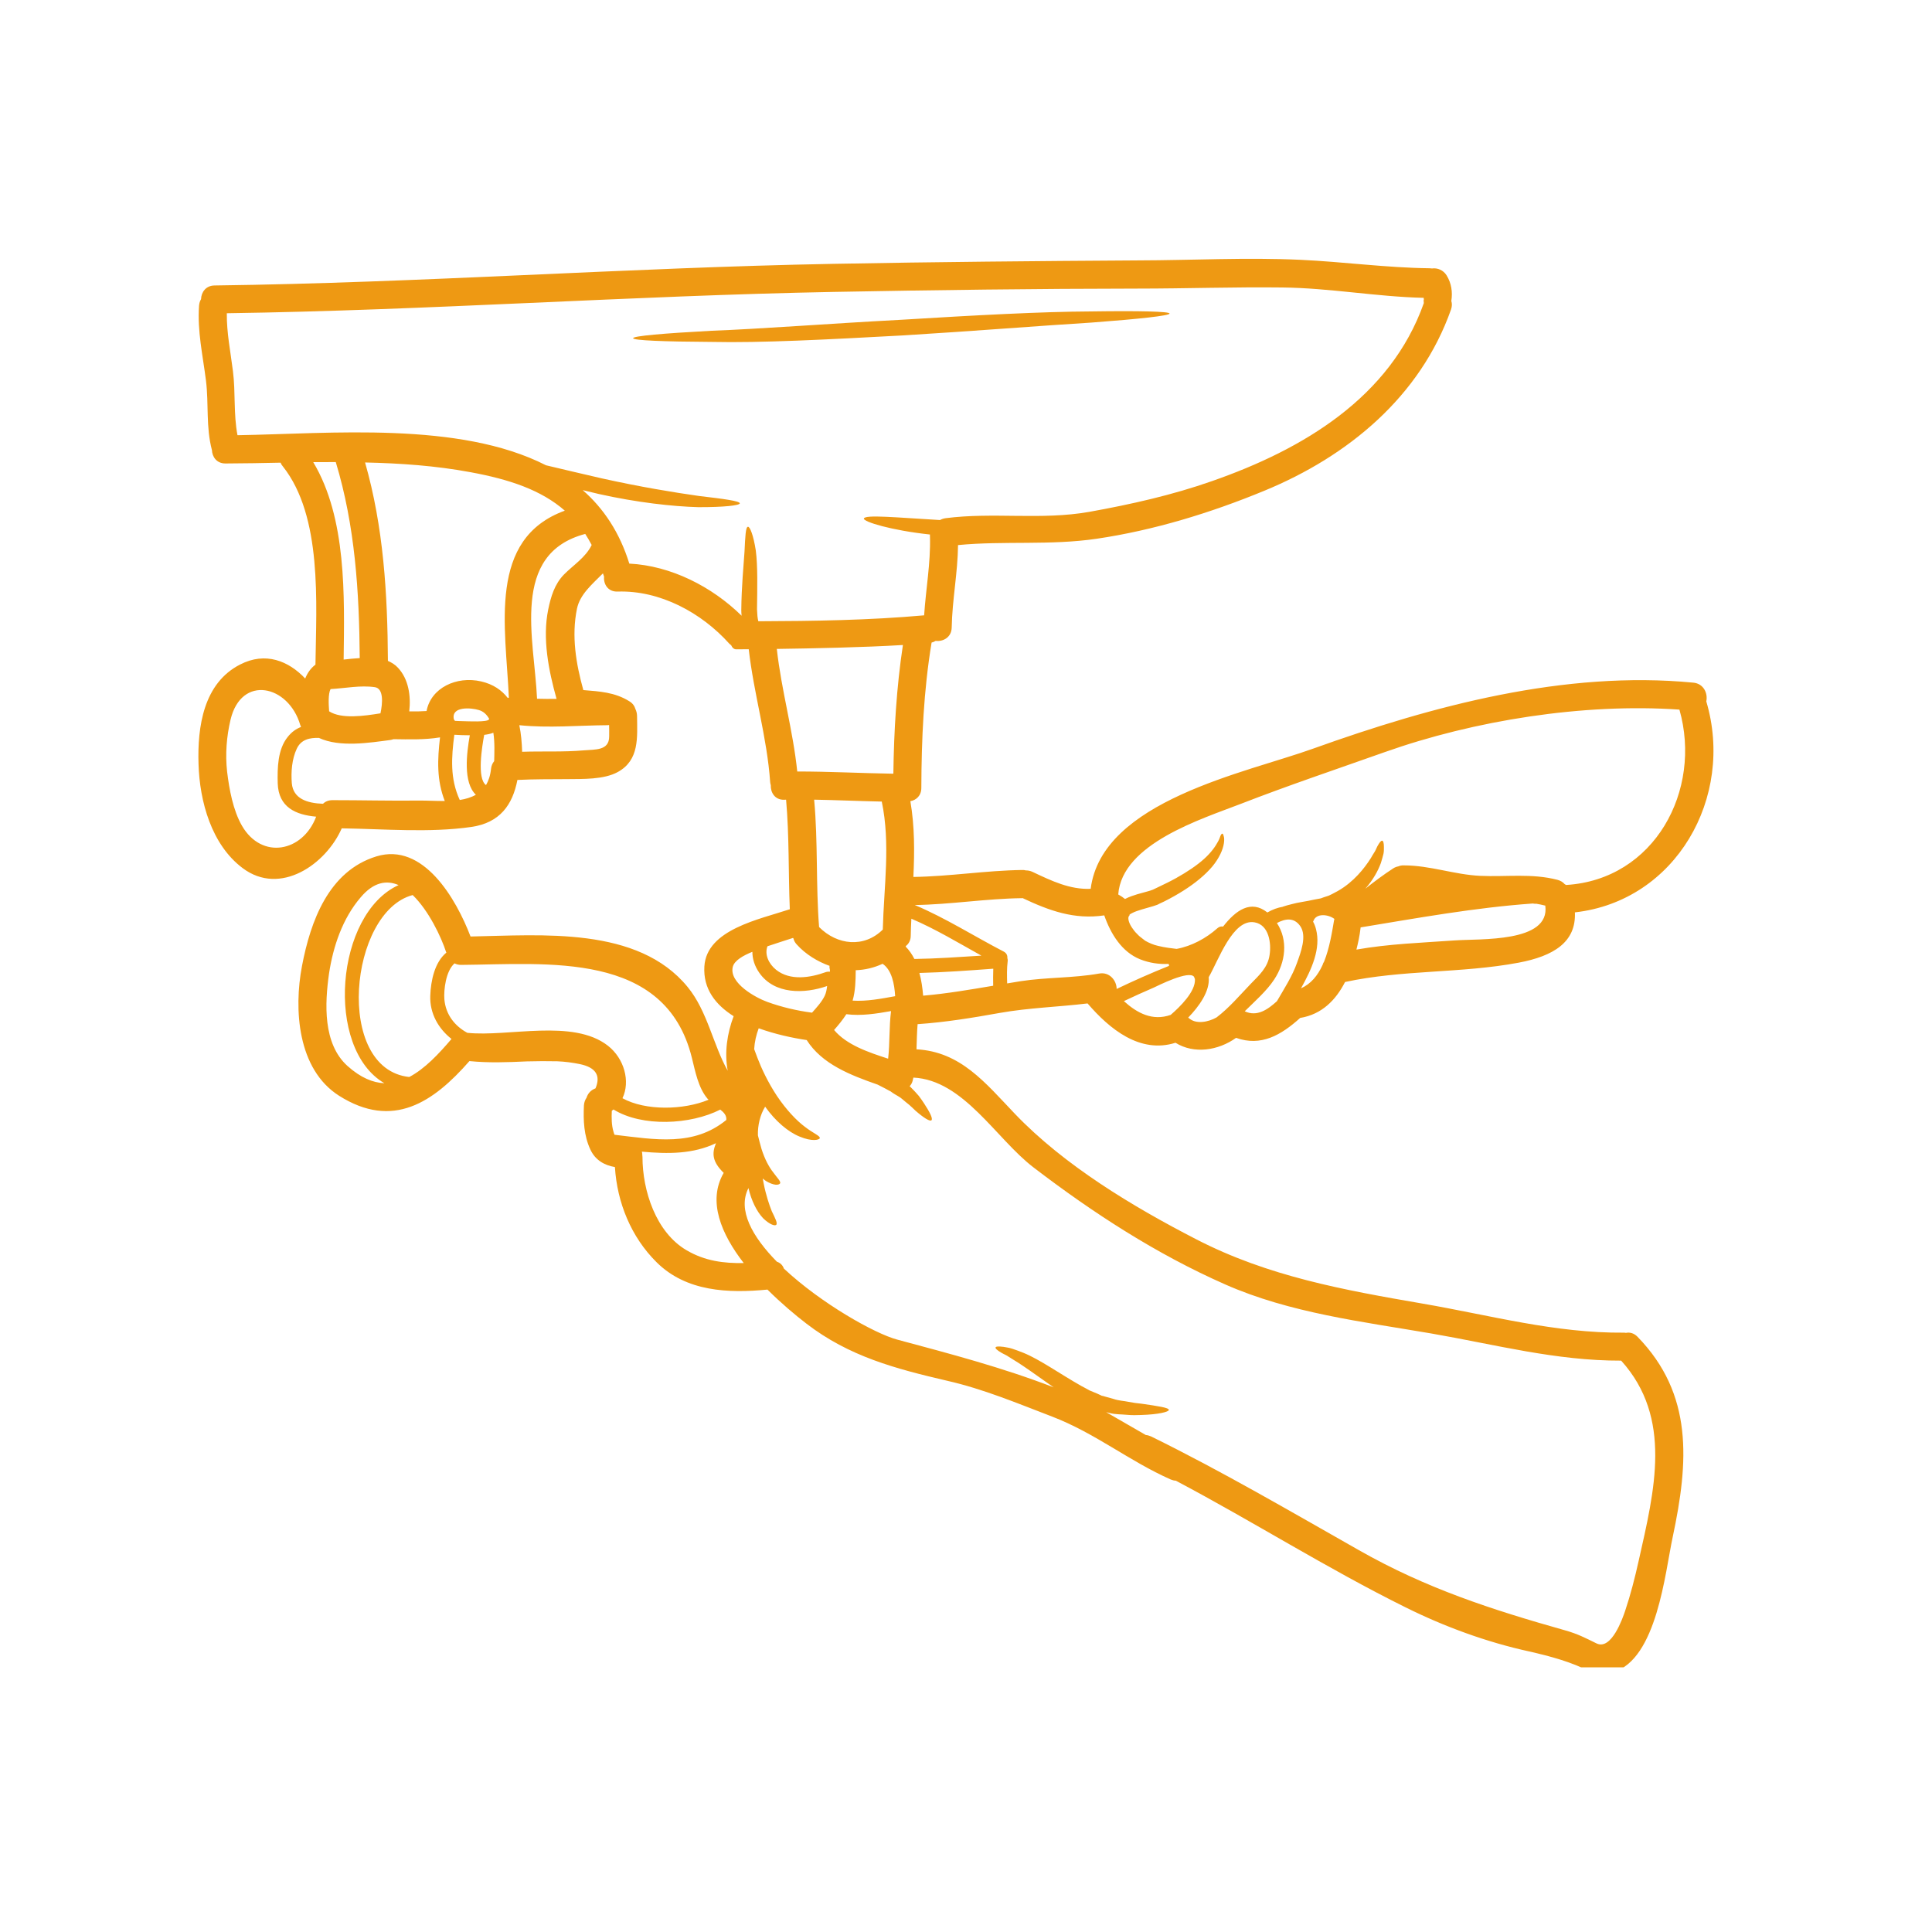 <svg xmlns="http://www.w3.org/2000/svg" xmlns:xlink="http://www.w3.org/1999/xlink" width="100" viewBox="0 0 75 75" height="100" preserveAspectRatio="xMidYMid meet"><defs><clipPath id="fdd7af3145"><path d="M 7.5 10 L 67 10 L 67 64.727 L 7.5 64.727 Z M 7.5 10 " clip-rule="nonzero"></path></clipPath></defs><g clip-path="url(#fdd7af3145)"><path fill="#ee9913" d="M 11.688 28.219 C 11.676 28.191 11.664 28.172 11.656 28.145 C 11.203 26.59 9.367 26.176 8.949 27.941 C 8.793 28.602 8.742 29.281 8.816 29.953 C 8.898 30.637 9.047 31.457 9.395 32.059 C 10.164 33.383 11.754 33.078 12.273 31.703 C 11.488 31.633 10.809 31.344 10.781 30.406 C 10.766 29.816 10.777 29.094 11.168 28.609 C 11.328 28.406 11.5 28.293 11.688 28.219 Z M 13.965 25.547 C 13.945 22.965 13.785 20.418 13.035 17.938 C 12.742 17.938 12.453 17.938 12.16 17.941 C 13.461 20.113 13.371 23.145 13.34 25.605 C 13.539 25.582 13.754 25.559 13.965 25.547 Z M 14.77 27.691 C 14.855 27.293 14.898 26.727 14.551 26.676 C 13.992 26.594 13.402 26.719 12.832 26.75 C 12.734 26.941 12.758 27.352 12.777 27.613 C 13.254 27.922 14.141 27.793 14.77 27.691 Z M 15.473 34.359 C 15.012 34.16 14.508 34.234 14 34.836 C 13.297 35.656 12.934 36.734 12.773 37.793 C 12.609 38.949 12.527 40.516 13.492 41.383 C 14.004 41.84 14.477 42.031 14.922 42.051 C 12.598 40.695 13.02 35.469 15.473 34.359 Z M 16.25 31.078 C 16.566 31.074 16.922 31.098 17.266 31.094 C 16.949 30.285 16.98 29.484 17.082 28.625 C 16.48 28.723 15.883 28.703 15.273 28.695 C 15.238 28.711 15.191 28.719 15.152 28.727 C 14.344 28.832 13.195 29.023 12.379 28.645 C 12.027 28.637 11.691 28.699 11.52 29.066 C 11.332 29.465 11.293 29.965 11.328 30.406 C 11.383 31.008 11.922 31.18 12.539 31.203 C 12.625 31.117 12.746 31.062 12.91 31.062 C 14.023 31.062 15.137 31.09 16.25 31.078 Z M 17.328 36.98 C 17.328 36.977 17.324 36.969 17.32 36.965 C 17.125 36.367 16.645 35.352 16.02 34.746 C 13.555 35.395 12.973 41.496 15.887 41.809 C 16.492 41.492 17.035 40.91 17.527 40.332 C 17.023 39.934 16.68 39.348 16.703 38.66 C 16.723 38.066 16.875 37.352 17.328 36.98 Z M 18.473 30.852 C 17.973 30.379 18.113 29.242 18.238 28.543 C 18.039 28.543 17.84 28.535 17.637 28.523 C 17.523 29.402 17.465 30.227 17.848 31.055 C 18.078 31.02 18.289 30.957 18.473 30.852 Z M 18.977 27.93 C 18.98 27.922 18.988 27.918 18.992 27.91 C 18.898 27.742 18.77 27.613 18.582 27.562 C 18.289 27.473 17.516 27.41 17.617 27.914 C 17.621 27.922 17.621 27.926 17.621 27.93 C 17.637 27.945 17.648 27.965 17.66 27.984 C 17.77 27.988 17.875 27.996 17.984 27.996 C 18.164 28 18.918 28.039 18.977 27.93 Z M 19.184 29.547 C 19.191 29.246 19.211 28.828 19.152 28.445 C 19.043 28.488 18.922 28.512 18.797 28.527 C 18.711 28.988 18.508 30.223 18.867 30.477 C 18.965 30.309 19.035 30.109 19.062 29.844 C 19.074 29.727 19.117 29.629 19.184 29.547 Z M 21.926 19.824 C 21.008 19.02 19.773 18.609 18.273 18.332 C 16.91 18.078 15.543 17.984 14.172 17.953 C 14.891 20.469 15.043 23.051 15.059 25.656 C 15.203 25.719 15.34 25.801 15.449 25.922 C 15.859 26.359 15.957 27.012 15.887 27.617 C 16.109 27.621 16.336 27.617 16.559 27.602 C 16.727 26.707 17.719 26.23 18.68 26.453 C 19.148 26.562 19.477 26.793 19.711 27.094 C 19.727 27.09 19.742 27.086 19.754 27.082 C 19.633 24.332 18.918 20.918 21.926 19.824 Z M 22.969 21.156 C 22.887 21.004 22.805 20.859 22.719 20.727 C 19.793 21.5 20.746 24.809 20.848 27.125 C 21.102 27.133 21.352 27.133 21.605 27.129 C 21.297 26.031 21.051 24.789 21.281 23.664 C 21.383 23.168 21.527 22.676 21.895 22.301 C 22.258 21.934 22.738 21.637 22.969 21.156 Z M 23.648 28.594 C 23.652 28.445 23.648 28.293 23.645 28.145 C 23.625 28.145 23.602 28.152 23.578 28.152 C 22.434 28.16 21.297 28.27 20.16 28.152 C 20.23 28.484 20.258 28.84 20.27 29.184 C 21.066 29.156 21.867 29.199 22.66 29.129 C 23.098 29.09 23.645 29.148 23.648 28.594 Z M 27.508 42.691 C 27.492 42.68 27.477 42.664 27.461 42.645 C 27.105 42.223 26.988 41.582 26.859 41.066 C 25.832 36.902 21.254 37.43 17.895 37.457 C 17.801 37.457 17.715 37.434 17.645 37.398 C 17.305 37.695 17.223 38.43 17.25 38.789 C 17.301 39.387 17.652 39.828 18.141 40.094 C 19.723 40.262 22.242 39.535 23.598 40.594 C 24.234 41.09 24.477 41.98 24.164 42.633 C 25.062 43.129 26.543 43.094 27.508 42.691 Z M 28.195 43.477 C 28.211 43.305 28.109 43.191 27.961 43.074 C 26.805 43.664 24.93 43.758 23.816 43.07 C 23.793 43.09 23.77 43.105 23.75 43.121 C 23.738 43.391 23.738 43.676 23.816 43.934 C 23.828 43.98 23.84 44.012 23.855 44.051 C 25.438 44.238 26.922 44.516 28.195 43.477 Z M 26.66 48.539 C 27.367 48.953 28.105 49.047 28.871 49.031 C 28 47.906 27.457 46.629 28.094 45.531 C 27.652 45.098 27.629 44.785 27.793 44.379 C 26.902 44.801 25.945 44.801 24.918 44.707 C 24.93 44.754 24.934 44.797 24.934 44.836 C 24.938 44.863 24.941 44.887 24.941 44.914 C 24.941 46.219 25.461 47.844 26.66 48.539 Z M 32.016 38.656 C 32.07 38.543 32.094 38.41 32.109 38.277 C 31.23 38.586 30.066 38.609 29.477 37.766 C 29.293 37.504 29.207 37.223 29.207 36.949 C 28.859 37.09 28.504 37.285 28.445 37.539 C 28.301 38.164 29.332 38.73 29.789 38.895 C 30.352 39.098 30.93 39.234 31.523 39.312 C 31.707 39.105 31.898 38.898 32.016 38.656 Z M 32.219 37.719 C 32.219 37.711 32.219 37.695 32.219 37.68 C 32.219 37.609 32.184 37.551 32.207 37.496 C 31.746 37.332 31.27 37.047 30.922 36.656 C 30.859 36.586 30.82 36.512 30.801 36.43 C 30.793 36.422 30.789 36.418 30.785 36.41 C 30.453 36.52 30.121 36.621 29.793 36.734 C 29.676 37.039 29.828 37.406 30.129 37.648 C 30.676 38.082 31.449 37.957 32.055 37.738 C 32.098 37.719 32.219 37.715 32.219 37.719 Z M 34.27 36.086 C 34.312 34.438 34.574 32.746 34.23 31.117 C 33.355 31.098 32.48 31.059 31.605 31.043 C 31.758 32.691 31.668 34.344 31.797 35.988 C 32.504 36.695 33.543 36.805 34.27 36.086 Z M 34.75 38.672 C 34.723 38.195 34.617 37.652 34.262 37.414 C 33.93 37.57 33.574 37.652 33.215 37.664 C 33.219 37.672 33.219 37.676 33.219 37.68 C 33.215 38.07 33.207 38.469 33.098 38.844 C 33.645 38.879 34.203 38.77 34.75 38.672 Z M 34.477 41.098 C 34.547 40.488 34.512 39.867 34.59 39.25 C 34.012 39.352 33.43 39.445 32.855 39.371 C 32.715 39.59 32.551 39.789 32.379 39.984 C 32.871 40.57 33.723 40.852 34.477 41.098 Z M 34.68 30.035 C 34.703 28.363 34.801 26.695 35.051 25.039 C 33.504 25.133 31.516 25.172 30.156 25.191 C 30.332 26.793 30.785 28.352 30.949 29.949 C 32.191 29.949 33.438 30.016 34.68 30.035 Z M 35.496 37.227 C 36.363 37.215 37.23 37.152 38.098 37.098 C 37.199 36.598 36.32 36.066 35.379 35.664 C 35.367 35.883 35.359 36.102 35.355 36.32 C 35.355 36.5 35.281 36.633 35.172 36.719 C 35.164 36.727 35.16 36.734 35.156 36.746 C 35.293 36.883 35.406 37.047 35.496 37.227 Z M 38.555 38.266 C 38.551 38.043 38.551 37.824 38.559 37.605 C 37.602 37.676 36.648 37.746 35.691 37.77 C 35.77 38.055 35.812 38.359 35.836 38.652 C 36.75 38.574 37.652 38.418 38.555 38.266 Z M 45.379 37.496 C 45.387 37.473 45.383 37.453 45.367 37.438 C 45.367 37.43 45.367 37.426 45.367 37.418 C 44.996 37.438 44.617 37.383 44.254 37.238 C 43.551 36.953 43.121 36.262 42.867 35.535 C 41.699 35.707 40.73 35.352 39.695 34.863 C 39.688 34.863 39.684 34.863 39.676 34.867 C 38.285 34.883 36.902 35.113 35.512 35.133 C 36.715 35.641 37.812 36.344 38.973 36.945 C 39.078 37.004 39.113 37.098 39.105 37.188 C 39.117 37.227 39.125 37.273 39.117 37.324 C 39.082 37.602 39.09 37.887 39.098 38.176 C 39.27 38.148 39.449 38.117 39.621 38.09 C 40.633 37.934 41.656 37.973 42.668 37.793 C 43.078 37.719 43.348 38.07 43.348 38.391 C 44.016 38.07 44.695 37.77 45.379 37.496 Z M 45.445 39.398 C 45.793 39.098 46.422 38.492 46.387 38.004 C 46.371 37.98 46.363 37.949 46.355 37.922 C 46.16 37.648 44.949 38.266 44.785 38.34 C 44.398 38.508 44.012 38.68 43.629 38.863 C 44.137 39.324 44.734 39.648 45.445 39.398 Z M 49.285 37.074 C 49.355 36.629 49.27 35.906 48.703 35.805 C 47.859 35.652 47.301 37.281 46.922 37.934 C 46.977 38.48 46.539 39.078 46.125 39.504 C 46.137 39.512 46.148 39.52 46.156 39.527 C 46.43 39.77 46.902 39.68 47.227 39.496 C 47.719 39.121 48.113 38.652 48.555 38.191 C 48.875 37.863 49.215 37.562 49.285 37.074 Z M 50.352 37.371 C 50.492 36.98 50.742 36.336 50.477 35.953 C 50.227 35.594 49.879 35.668 49.57 35.832 C 50.008 36.5 49.91 37.348 49.465 38.023 C 49.176 38.465 48.703 38.879 48.32 39.258 C 48.801 39.484 49.215 39.188 49.57 38.867 C 49.852 38.379 50.168 37.895 50.352 37.371 Z M 51.789 35.719 C 51.793 35.703 51.801 35.688 51.801 35.672 C 51.551 35.484 51.09 35.449 50.988 35.75 C 50.984 35.762 50.977 35.766 50.973 35.777 C 51.02 35.863 51.059 35.957 51.086 36.066 C 51.285 36.816 50.922 37.625 50.504 38.367 C 50.891 38.195 51.156 37.867 51.34 37.465 C 51.352 37.414 51.375 37.371 51.402 37.328 C 51.609 36.809 51.707 36.207 51.789 35.719 Z M 55.277 11.629 C 55.273 11.629 55.273 11.629 55.273 11.629 C 55.27 11.629 55.27 11.566 55.27 11.562 C 53.438 11.52 51.621 11.18 49.785 11.16 C 47.91 11.137 46.039 11.203 44.16 11.203 C 40.23 11.207 36.297 11.258 32.367 11.332 C 24.508 11.48 16.664 12.047 8.805 12.16 C 8.797 12.922 8.949 13.652 9.043 14.41 C 9.148 15.238 9.062 16.074 9.219 16.895 C 12.82 16.836 17.828 16.344 21.195 18.062 C 21.863 18.219 22.602 18.398 23.379 18.574 C 24.836 18.898 26.164 19.117 27.137 19.254 C 28.105 19.367 28.715 19.449 28.719 19.539 C 28.719 19.621 28.102 19.691 27.105 19.688 C 26.105 19.66 24.727 19.508 23.242 19.176 C 23.035 19.125 22.824 19.078 22.621 19.027 C 23.43 19.734 24.055 20.668 24.43 21.879 C 26.051 21.961 27.637 22.773 28.789 23.902 C 28.781 23.824 28.777 23.75 28.777 23.684 C 28.785 22.746 28.867 21.969 28.902 21.41 C 28.93 20.832 28.945 20.457 29.035 20.449 C 29.113 20.441 29.25 20.785 29.34 21.371 C 29.418 21.977 29.398 22.809 29.387 23.656 C 29.395 23.855 29.406 23.992 29.438 24.117 C 31.621 24.109 33.742 24.078 35.875 23.887 C 35.941 22.867 36.129 21.863 36.102 20.84 C 36.094 20.809 36.102 20.781 36.102 20.75 C 34.578 20.586 33.523 20.254 33.535 20.133 C 33.559 19.965 34.84 20.094 36.492 20.188 C 36.555 20.152 36.625 20.129 36.703 20.117 C 38.566 19.875 40.422 20.199 42.281 19.871 C 43.891 19.582 45.508 19.219 47.051 18.676 C 50.559 17.453 53.973 15.438 55.273 11.766 C 55.262 11.695 55.262 11.629 55.277 11.629 Z M 56.457 36.508 C 57.457 36.434 60.184 36.605 59.988 35.156 C 59.867 35.129 59.75 35.098 59.633 35.082 C 59.59 35.094 59.547 35.074 59.5 35.074 C 57.25 35.234 55.035 35.637 52.828 36 C 52.828 36 52.828 36 52.82 36 C 52.777 36.363 52.723 36.59 52.656 36.863 C 53.91 36.641 55.191 36.598 56.457 36.508 Z M 63.613 60.59 C 64.227 57.859 64.941 55.047 62.934 52.82 C 60.402 52.828 58.047 52.195 55.566 51.766 C 52.879 51.305 50.082 50.973 47.566 49.863 C 44.898 48.688 42.43 47.086 40.117 45.316 C 38.668 44.207 37.406 41.926 35.457 41.832 C 35.445 41.875 35.438 41.918 35.426 41.965 C 35.406 42.039 35.367 42.109 35.312 42.168 C 35.328 42.184 35.348 42.195 35.363 42.215 C 35.477 42.328 35.578 42.438 35.668 42.543 C 35.742 42.645 35.812 42.738 35.871 42.832 C 36.105 43.188 36.219 43.426 36.16 43.488 C 36.102 43.547 35.863 43.398 35.543 43.121 C 35.469 43.047 35.383 42.969 35.293 42.887 C 35.207 42.82 35.117 42.746 35.027 42.668 C 34.941 42.586 34.797 42.52 34.672 42.438 L 34.578 42.371 C 34.57 42.367 34.555 42.355 34.543 42.352 L 34.496 42.328 C 34.43 42.289 34.359 42.254 34.293 42.219 C 34.219 42.18 34.145 42.141 34.07 42.105 C 33.023 41.738 31.914 41.316 31.316 40.375 C 30.762 40.293 30.09 40.148 29.453 39.918 C 29.355 40.176 29.293 40.449 29.277 40.727 C 29.316 40.824 29.355 40.938 29.402 41.062 C 29.555 41.465 29.805 42.004 30.16 42.543 C 30.52 43.078 30.918 43.5 31.25 43.746 C 31.559 43.988 31.852 44.098 31.824 44.184 C 31.805 44.254 31.52 44.324 31.039 44.121 C 30.602 43.945 30.102 43.527 29.703 42.961 C 29.512 43.27 29.41 43.68 29.422 44.074 C 29.465 44.238 29.508 44.422 29.562 44.602 C 29.688 45 29.852 45.305 30.02 45.516 C 30.16 45.715 30.328 45.867 30.281 45.941 C 30.234 46.008 30.047 46.035 29.73 45.844 C 29.691 45.82 29.652 45.781 29.609 45.75 C 29.621 45.816 29.633 45.875 29.645 45.941 C 29.734 46.391 29.859 46.766 29.961 47.02 C 30.094 47.297 30.199 47.492 30.129 47.551 C 30.066 47.598 29.867 47.527 29.625 47.293 C 29.371 47.023 29.168 46.605 29.055 46.121 C 28.621 46.969 29.203 48.008 30.16 48.98 C 30.293 49.023 30.387 49.121 30.43 49.246 C 31.879 50.602 33.957 51.77 34.832 52.004 C 36.91 52.562 38.895 53.082 40.902 53.855 C 40.75 53.75 40.609 53.648 40.469 53.551 C 40.117 53.301 39.801 53.078 39.535 52.906 C 39.402 52.824 39.281 52.746 39.172 52.68 C 39.07 52.605 38.961 52.566 38.879 52.516 C 38.715 52.422 38.633 52.348 38.648 52.309 C 38.656 52.266 38.77 52.262 38.957 52.285 C 39.051 52.305 39.16 52.312 39.289 52.355 C 39.422 52.398 39.57 52.453 39.738 52.52 C 40.375 52.781 41.137 53.328 41.98 53.805 C 42.082 53.859 42.188 53.914 42.289 53.973 C 42.395 54.016 42.504 54.062 42.605 54.105 L 42.758 54.176 L 42.762 54.18 L 42.766 54.18 L 42.773 54.184 L 42.816 54.191 L 42.898 54.215 C 43.012 54.246 43.117 54.277 43.223 54.305 C 43.438 54.379 43.621 54.379 43.801 54.418 C 43.977 54.453 44.152 54.477 44.316 54.492 C 44.961 54.586 45.375 54.645 45.375 54.734 C 45.371 54.809 44.969 54.91 44.297 54.93 C 44.125 54.938 43.941 54.941 43.734 54.922 C 43.531 54.902 43.289 54.91 43.086 54.855 C 43.039 54.844 42.988 54.832 42.941 54.82 C 43.457 55.113 43.965 55.414 44.48 55.707 C 44.543 55.711 44.609 55.73 44.684 55.762 C 47.426 57.109 50.09 58.668 52.75 60.176 C 55.359 61.66 57.902 62.484 60.754 63.289 C 61.242 63.426 61.531 63.578 61.977 63.797 C 62.559 64.078 62.996 62.805 63.086 62.539 C 63.301 61.898 63.465 61.254 63.613 60.59 Z M 60.793 34.355 C 64.234 34.148 66.086 30.676 65.195 27.547 C 61.469 27.289 57.215 27.969 53.75 29.199 C 51.887 29.859 50.004 30.492 48.164 31.207 C 46.652 31.793 43.555 32.75 43.41 34.723 C 43.48 34.766 43.555 34.805 43.613 34.855 C 43.641 34.875 43.656 34.887 43.672 34.898 C 43.672 34.898 43.676 34.898 43.68 34.895 C 43.84 34.812 43.996 34.762 44.148 34.715 C 44.293 34.676 44.434 34.637 44.57 34.598 L 44.676 34.566 L 44.703 34.555 L 44.75 34.539 L 44.938 34.449 C 45.191 34.328 45.43 34.215 45.652 34.09 C 46.094 33.844 46.469 33.59 46.746 33.34 C 47.02 33.094 47.191 32.844 47.281 32.672 C 47.328 32.59 47.359 32.504 47.379 32.445 C 47.406 32.387 47.43 32.359 47.453 32.363 C 47.473 32.363 47.488 32.395 47.504 32.457 C 47.523 32.516 47.531 32.602 47.512 32.73 C 47.477 32.98 47.332 33.312 47.059 33.641 C 46.785 33.965 46.398 34.285 45.941 34.574 C 45.711 34.719 45.465 34.859 45.199 34.992 L 45 35.086 L 44.949 35.113 L 44.91 35.129 L 44.77 35.176 C 44.621 35.219 44.473 35.262 44.324 35.305 C 44.188 35.348 44.059 35.387 43.957 35.441 L 43.891 35.477 C 43.871 35.488 43.871 35.492 43.855 35.5 L 43.848 35.508 L 43.848 35.535 L 43.832 35.551 C 43.801 35.594 43.828 35.566 43.816 35.578 C 43.77 35.672 43.844 35.887 43.98 36.062 C 44.039 36.152 44.117 36.234 44.195 36.309 C 44.207 36.324 44.238 36.348 44.242 36.352 L 44.316 36.41 C 44.363 36.445 44.41 36.484 44.457 36.52 C 44.602 36.602 44.777 36.68 44.957 36.719 C 45.227 36.785 45.477 36.812 45.676 36.836 C 46.258 36.73 46.824 36.422 47.258 36.035 C 47.328 35.969 47.41 35.957 47.48 35.969 C 47.973 35.336 48.562 34.914 49.199 35.422 C 49.398 35.305 49.602 35.234 49.805 35.199 C 49.805 35.199 49.805 35.195 49.805 35.195 C 49.91 35.16 50.02 35.129 50.148 35.098 C 50.414 35.023 50.684 35 51.02 34.922 C 51.102 34.906 51.184 34.891 51.273 34.875 C 51.34 34.848 51.41 34.824 51.484 34.801 C 51.637 34.762 51.781 34.664 51.938 34.586 C 52.543 34.242 52.961 33.715 53.211 33.32 C 53.266 33.223 53.32 33.137 53.371 33.055 C 53.422 32.969 53.449 32.883 53.488 32.82 C 53.559 32.695 53.617 32.625 53.66 32.637 C 53.699 32.645 53.723 32.73 53.723 32.879 C 53.723 32.949 53.727 33.039 53.707 33.141 C 53.68 33.246 53.648 33.371 53.605 33.504 C 53.496 33.805 53.297 34.168 53 34.5 C 53.352 34.223 53.711 33.953 54.09 33.707 C 54.152 33.668 54.215 33.645 54.281 33.633 C 54.344 33.605 54.418 33.59 54.5 33.594 C 55.512 33.594 56.457 33.953 57.457 34 C 58.477 34.047 59.465 33.895 60.465 34.156 C 60.586 34.188 60.672 34.246 60.738 34.32 C 60.754 34.328 60.773 34.34 60.793 34.355 Z M 66.238 27.227 C 67.344 30.953 65.055 34.98 61.137 35.418 C 61.191 36.578 60.301 37.117 58.953 37.371 C 56.727 37.789 54.441 37.641 52.215 38.121 C 51.855 38.824 51.312 39.379 50.473 39.516 C 49.73 40.184 48.953 40.637 47.984 40.289 C 47.297 40.781 46.355 40.93 45.633 40.48 C 44.258 40.914 43.078 39.953 42.219 38.953 C 41.086 39.09 39.945 39.121 38.82 39.32 C 37.754 39.512 36.699 39.684 35.621 39.758 C 35.594 40.082 35.59 40.41 35.578 40.734 C 37.293 40.828 38.246 42.031 39.398 43.238 C 41.316 45.242 43.973 46.84 46.43 48.105 C 49.227 49.551 52.164 50.078 55.242 50.609 C 57.852 51.059 60.375 51.758 63.047 51.734 C 63.074 51.734 63.094 51.738 63.117 51.742 C 63.266 51.711 63.43 51.75 63.57 51.895 C 65.738 54.125 65.555 56.746 64.934 59.668 C 64.637 61.051 64.32 64.41 62.625 64.914 C 62.309 65.012 62.051 65.043 61.738 64.891 C 60.953 64.504 60.219 64.305 59.363 64.109 C 57.719 63.75 56.074 63.148 54.566 62.398 C 51.523 60.891 48.645 59.066 45.645 57.48 C 45.578 57.477 45.516 57.461 45.449 57.434 C 43.832 56.719 42.531 55.641 40.844 54.992 C 39.496 54.477 38.18 53.922 36.773 53.602 C 34.758 53.133 32.957 52.656 31.305 51.383 C 30.871 51.051 30.328 50.594 29.793 50.062 C 28.277 50.207 26.645 50.148 25.488 49 C 24.5 48.02 23.957 46.688 23.871 45.305 C 23.469 45.238 23.109 45.039 22.918 44.625 C 22.664 44.082 22.641 43.496 22.668 42.91 C 22.676 42.793 22.715 42.691 22.77 42.613 C 22.816 42.461 22.926 42.32 23.117 42.25 C 23.328 41.754 23.129 41.438 22.512 41.309 C 22.223 41.25 21.93 41.211 21.637 41.199 C 21.242 41.191 20.852 41.191 20.453 41.203 C 19.703 41.238 18.969 41.266 18.223 41.191 C 16.828 42.785 15.254 43.863 13.16 42.535 C 11.547 41.508 11.402 39.184 11.723 37.5 C 12.055 35.758 12.758 33.816 14.609 33.246 C 16.434 32.684 17.711 34.898 18.266 36.355 C 21.023 36.305 24.762 35.949 26.695 38.316 C 27.465 39.254 27.68 40.559 28.25 41.566 C 28.117 40.863 28.227 40.117 28.48 39.449 C 27.781 39.008 27.289 38.391 27.344 37.512 C 27.434 36.082 29.477 35.691 30.66 35.297 C 30.602 33.879 30.641 32.461 30.516 31.043 C 30.492 31.047 30.469 31.043 30.441 31.047 C 30.078 31.055 29.91 30.762 29.922 30.48 C 29.91 30.445 29.902 30.406 29.898 30.363 C 29.777 28.621 29.262 26.938 29.066 25.203 C 28.758 25.207 28.582 25.207 28.582 25.207 C 28.492 25.207 28.426 25.145 28.383 25.047 C 28.359 25.027 28.336 25.012 28.312 24.988 C 27.234 23.785 25.621 22.91 23.973 22.965 C 23.602 22.977 23.426 22.68 23.449 22.391 C 23.449 22.387 23.449 22.383 23.449 22.383 C 23.434 22.34 23.418 22.301 23.406 22.258 C 22.98 22.688 22.516 23.07 22.398 23.629 C 22.18 24.691 22.359 25.758 22.645 26.789 C 23.27 26.84 23.867 26.871 24.43 27.223 C 24.562 27.301 24.633 27.41 24.668 27.527 C 24.703 27.602 24.727 27.684 24.73 27.785 C 24.738 28.621 24.828 29.504 23.984 29.969 C 23.438 30.27 22.609 30.238 22.008 30.246 C 21.367 30.25 20.727 30.246 20.086 30.277 C 19.898 31.246 19.406 31.941 18.297 32.102 C 16.668 32.336 14.926 32.18 13.266 32.156 C 12.66 33.543 10.883 34.801 9.418 33.699 C 8.211 32.793 7.75 31.117 7.707 29.66 C 7.66 28.211 7.902 26.52 9.32 25.797 C 10.305 25.289 11.203 25.656 11.848 26.34 C 11.93 26.133 12.055 25.945 12.246 25.801 C 12.277 23.414 12.52 20.047 10.98 18.105 C 10.938 18.059 10.91 18.012 10.895 17.961 C 10.18 17.977 9.469 17.988 8.758 17.992 C 8.75 17.992 8.75 17.992 8.75 17.992 C 8.41 17.992 8.238 17.734 8.227 17.473 C 7.988 16.566 8.109 15.691 7.996 14.777 C 7.875 13.805 7.656 12.855 7.727 11.871 C 7.734 11.77 7.762 11.684 7.805 11.613 C 7.812 11.348 7.988 11.086 8.328 11.082 C 16.348 10.98 24.348 10.391 32.367 10.242 C 36.301 10.168 40.23 10.133 44.16 10.109 C 46.266 10.105 48.387 9.988 50.488 10.086 C 52.164 10.164 53.824 10.395 55.5 10.414 C 55.531 10.414 55.562 10.418 55.59 10.422 C 55.805 10.391 56.031 10.488 56.156 10.688 C 56.344 10.992 56.395 11.336 56.34 11.684 C 56.371 11.781 56.371 11.891 56.328 12.016 C 55.137 15.391 52.34 17.707 49.09 19.047 C 47.012 19.906 44.797 20.586 42.574 20.914 C 40.773 21.18 38.98 20.988 37.191 21.16 C 37.18 22.227 36.965 23.285 36.945 24.359 C 36.938 24.742 36.613 24.914 36.32 24.879 C 36.273 24.91 36.223 24.93 36.164 24.945 C 35.855 26.812 35.773 28.695 35.766 30.586 C 35.766 30.891 35.566 31.062 35.34 31.102 C 35.508 32.074 35.504 33.059 35.457 34.043 C 36.867 34.023 38.266 33.793 39.676 33.773 C 39.73 33.77 39.777 33.777 39.824 33.789 C 39.91 33.789 39.996 33.805 40.086 33.848 C 40.82 34.195 41.535 34.539 42.34 34.504 C 42.777 31.074 48.383 30 50.984 29.059 C 55.613 27.398 60.746 26.02 65.73 26.5 C 66.137 26.535 66.305 26.918 66.238 27.227 " fill-opacity="1" fill-rule="nonzero"></path></g><path fill="#ee9913" d="M 42.348 12.09 C 44.234 12.062 45.402 12.09 45.402 12.172 C 45.402 12.254 44.238 12.383 42.363 12.523 C 40.484 12.637 37.887 12.848 35.012 13.023 C 32.129 13.18 29.523 13.316 27.633 13.273 C 25.75 13.262 24.582 13.215 24.578 13.129 C 24.578 13.043 25.746 12.941 27.625 12.84 C 29.516 12.77 32.109 12.566 34.977 12.414 C 37.848 12.238 40.453 12.098 42.348 12.09 " fill-opacity="1" fill-rule="nonzero"></path></svg>